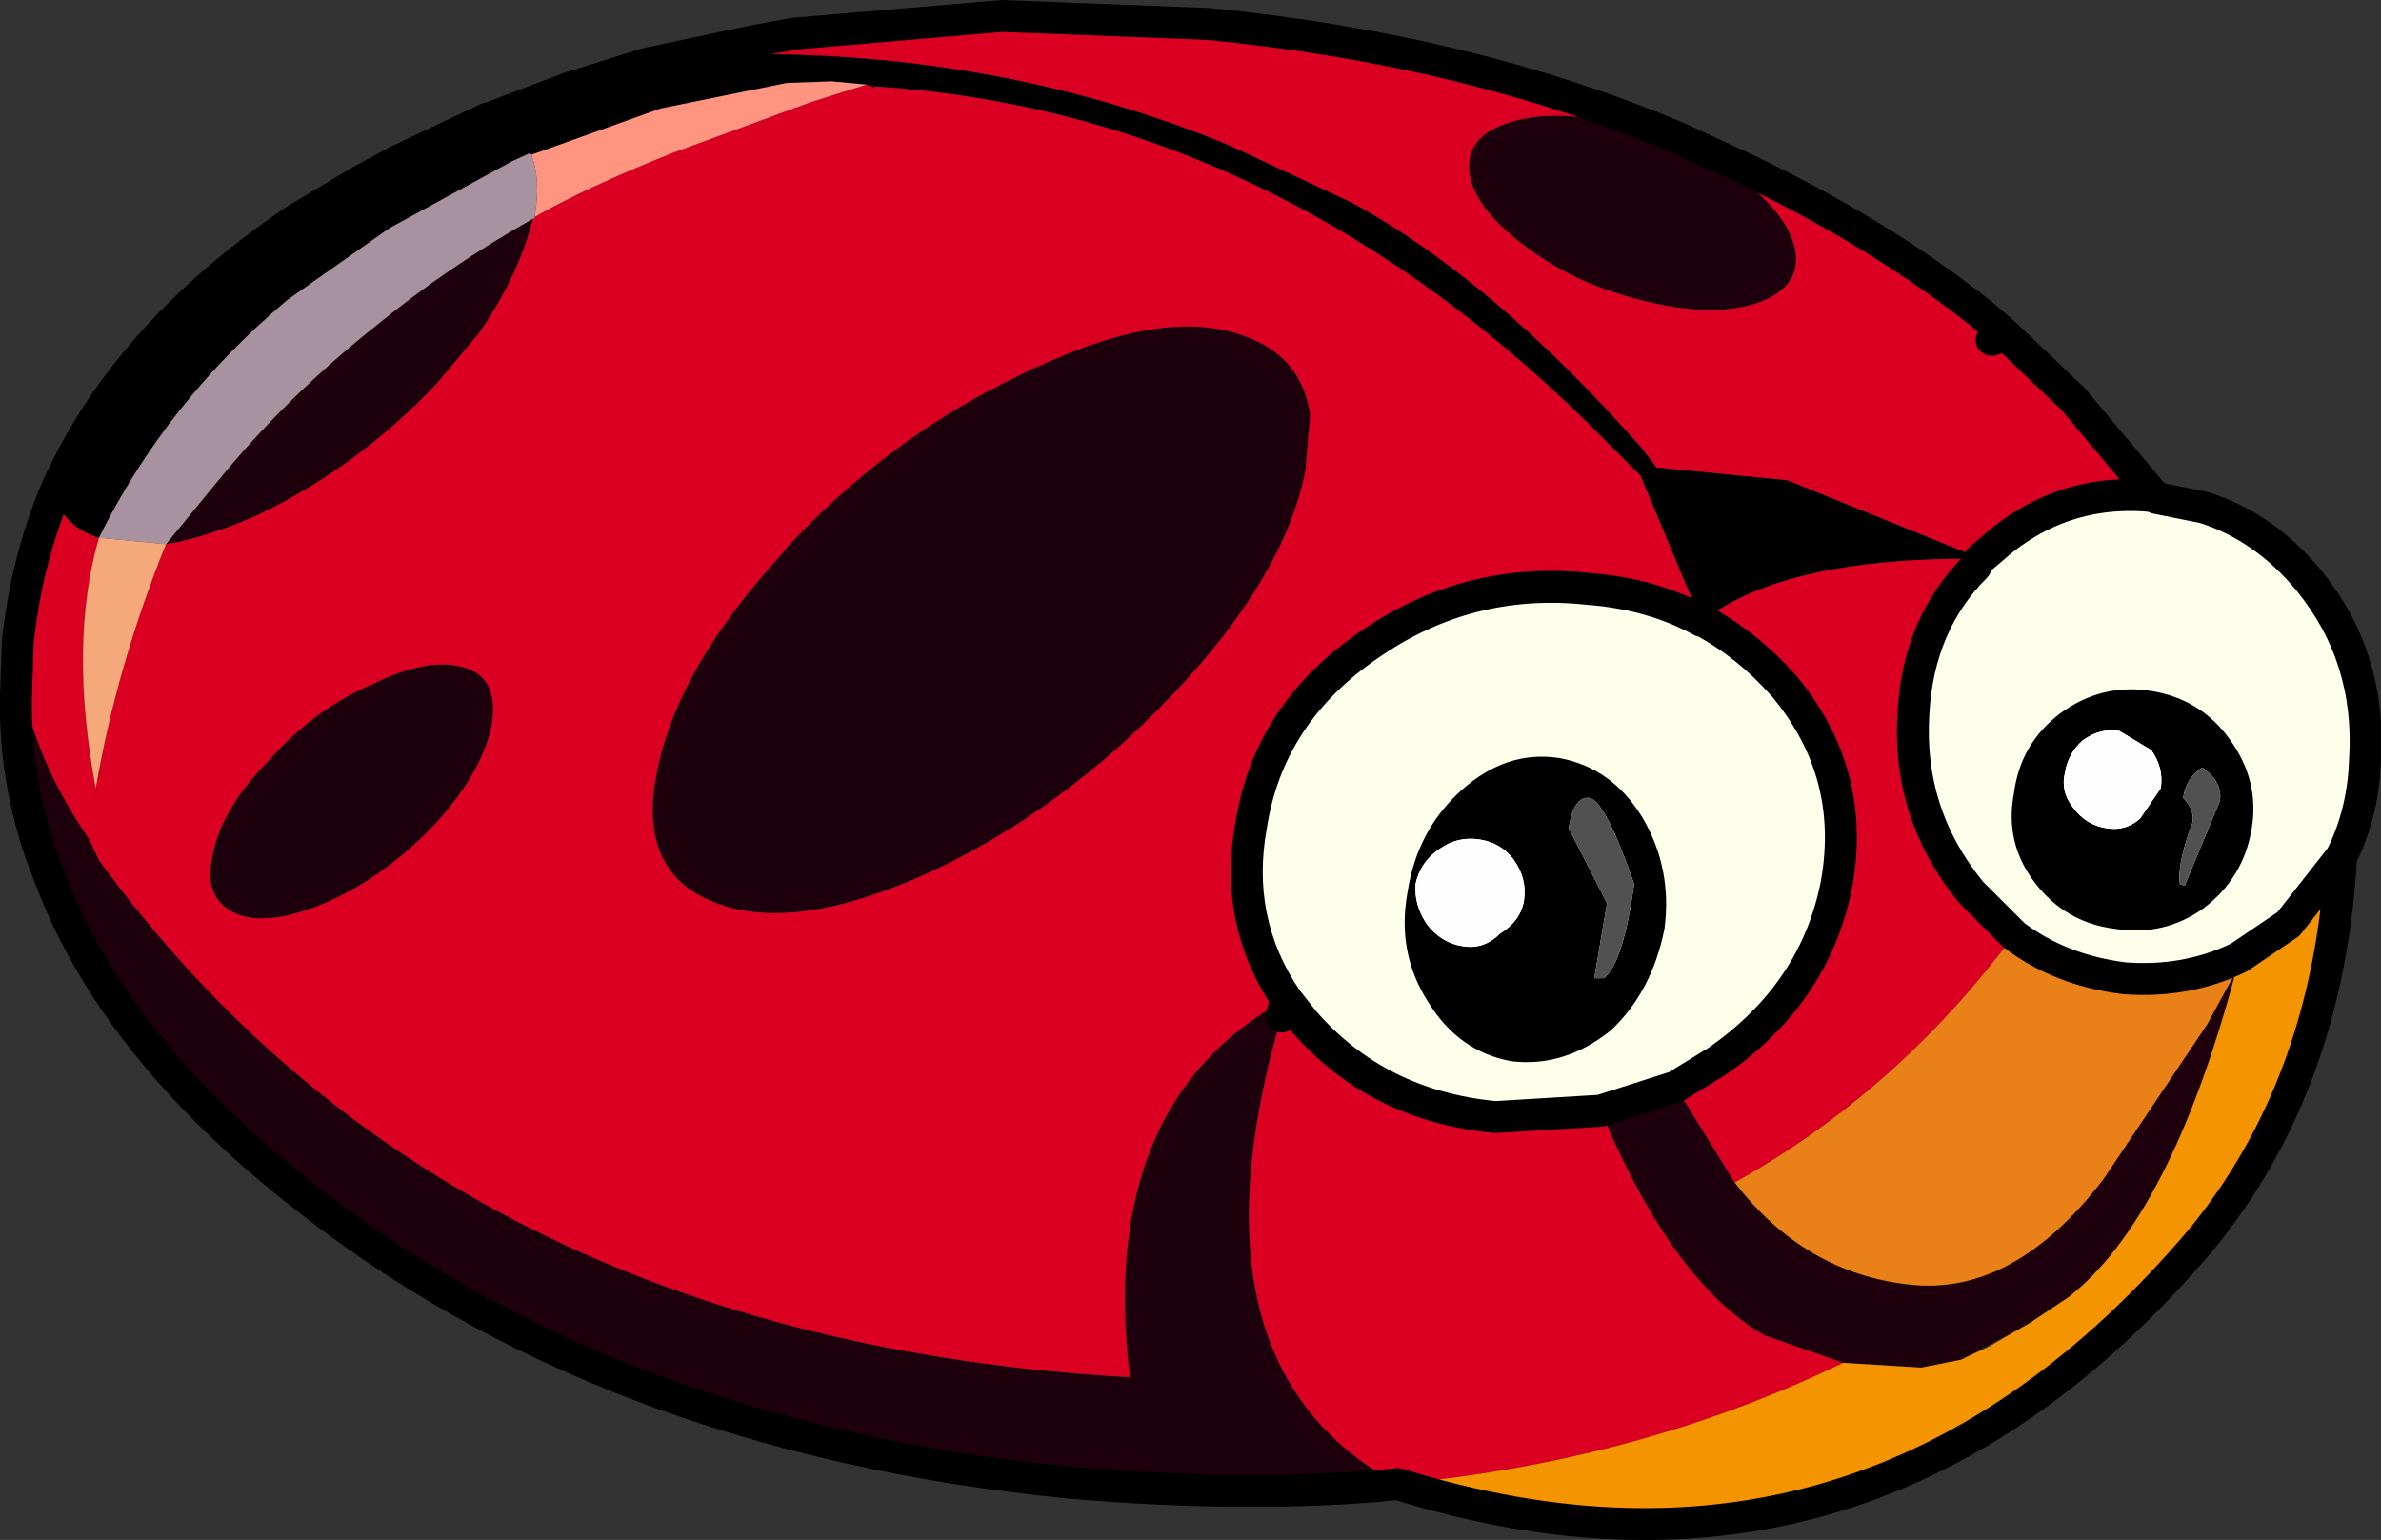 <?xml version="1.0" encoding="UTF-8" standalone="no"?>
<svg xmlns:xlink="http://www.w3.org/1999/xlink" height="48.25px" width="74.6px" xmlns="http://www.w3.org/2000/svg">
  <rect width="100%" height="100%" fill="#333333" stroke="none"/>
  <g transform="matrix(1.0, 0.0, 0.0, 1.0, 39.4, 23.85)">
    <path d="M13.2 -19.3 L14.0 -18.95 14.0 -18.9 14.75 -18.45 15.0 -18.3 15.15 -18.25 Q16.65 -17.1 16.85 -16.0 17.05 -14.85 15.65 -14.35 14.25 -13.9 12.2 -14.4 10.05 -14.9 8.5 -16.05 6.85 -17.25 6.65 -18.35 6.45 -19.55 7.85 -20.0 9.2 -20.45 11.15 -20.0 L11.25 -19.9 13.15 -19.35 13.2 -19.3 M4.4 22.65 Q-0.15 23.1 -5.95 22.6 -20.5 21.15 -30.1 13.45 -35.9 8.85 -37.85 3.6 L-38.1 2.95 Q-38.95 0.5 -38.9 -2.0 L-38.65 -2.1 Q-38.15 0.2 -36.6 2.45 L-36.3 3.1 Q-25.35 18.1 -4.0 19.3 -5.05 10.7 0.9 7.45 L0.75 8.0 Q-2.45 18.95 4.4 22.65 M1.5 -9.1 Q0.85 -5.8 -2.6 -2.15 -6.05 1.5 -10.2 3.45 -14.45 5.4 -16.95 4.45 -19.5 3.5 -18.8 0.25 -18.15 -2.95 -14.9 -6.5 L-14.7 -6.75 Q-11.7 -9.95 -8.05 -11.8 L-7.05 -12.3 -6.8 -12.4 Q-2.8 -14.25 -0.35 -13.3 1.4 -12.65 1.65 -10.85 L1.5 -9.1 M-22.7 -17.0 Q-23.15 -15.2 -24.4 -13.4 L-25.7 -11.85 Q-28.2 -9.2 -31.35 -7.7 -32.95 -7.0 -34.2 -6.8 L-32.6 -8.75 Q-30.4 -11.45 -27.55 -13.7 -25.35 -15.5 -22.7 -17.0 M22.65 -6.35 L22.7 -6.35 22.65 -6.35 M30.65 6.6 Q28.6 14.3 25.4 16.8 L24.2 17.6 22.25 18.65 22.05 18.75 20.8 19.0 18.35 18.85 16.2 18.1 15.9 18.0 Q13.0 16.35 10.75 10.95 L13.1 10.2 14.95 13.2 Q17.15 16.05 20.45 16.4 23.7 16.75 26.5 13.1 L29.75 8.25 30.65 6.6 M-27.55 -2.5 Q-25.85 -3.3 -24.75 -2.9 -23.75 -2.55 -24.0 -1.1 -24.3 0.35 -25.75 1.95 -27.2 3.5 -29.0 4.35 -30.9 5.2 -31.95 4.8 -33.05 4.35 -32.75 3.0 -32.5 1.55 -31.05 0.05 L-30.95 -0.05 Q-29.55 -1.65 -27.65 -2.45 L-27.55 -2.5" fill="#1e000c" fill-rule="evenodd" stroke="none"/>
    <path d="M13.2 -19.3 L13.15 -19.35 11.25 -19.9 11.15 -20.0 Q9.2 -20.45 7.85 -20.0 6.45 -19.55 6.65 -18.35 6.85 -17.25 8.5 -16.05 10.05 -14.9 12.2 -14.4 14.25 -13.9 15.65 -14.35 17.05 -14.85 16.85 -16.0 16.65 -17.1 15.15 -18.25 L15.0 -18.3 14.75 -18.45 14.0 -18.9 14.0 -18.95 13.25 -19.5 13.2 -19.3 M-14.45 -22.8 L-8.0 -23.35 -1.55 -23.1 Q6.65 -22.3 13.25 -19.5 L14.1 -19.1 Q19.05 -16.9 22.7 -14.0 L23.0 -13.2 23.45 -13.35 25.55 -11.35 28.15 -8.25 28.1 -8.3 Q25.15 -8.6 22.95 -6.6 L22.65 -6.35 22.5 -6.15 22.5 -6.1 Q20.7 -4.3 20.55 -1.5 20.35 1.65 22.35 4.1 L23.7 5.45 Q20.05 10.35 14.95 13.2 L13.1 10.2 14.4 9.4 Q17.5 7.25 18.15 3.8 18.75 0.35 16.5 -2.35 15.35 -3.65 13.95 -4.4 16.5 -6.4 22.65 -6.35 L16.6 -8.8 12.5 -9.2 12.0 -9.85 Q7.35 -15.1 2.95 -17.5 L-0.9 -19.3 Q-7.95 -22.2 -16.0 -22.15 L-16.75 -21.95 Q-16.85 -22.15 -16.85 -21.95 L-19.05 -21.45 -20.75 -21.35 -19.15 -21.85 -15.85 -22.55 -14.5 -22.8 -14.45 -22.8 -15.85 -22.55 -14.45 -22.8 M-38.85 -3.55 L-38.85 -3.65 Q-38.6 -6.15 -37.7 -8.35 -37.4 -7.35 -36.3 -7.0 -37.25 -3.7 -36.4 0.85 -35.75 -2.95 -34.2 -6.8 -32.95 -7.0 -31.35 -7.7 -28.2 -9.2 -25.7 -11.85 L-24.4 -13.4 Q-23.15 -15.2 -22.7 -17.0 L-22.65 -17.0 -22.65 -17.05 Q-21.1 -17.95 -18.35 -19.05 L-14.0 -20.65 -12.25 -21.2 -12.1 -21.15 -12.0 -21.1 -12.05 -21.15 Q0.8 -20.35 11.0 -9.95 L12.0 -8.95 13.9 -4.4 Q12.35 -5.25 10.35 -5.4 6.6 -5.8 3.5 -3.65 0.35 -1.5 -0.2 2.0 -0.75 5.0 0.9 7.45 -5.05 10.7 -4.0 19.3 -25.35 18.1 -36.3 3.1 L-36.6 2.45 Q-38.15 0.2 -38.65 -2.1 L-38.85 -3.55 M1.5 -9.1 L1.65 -10.85 Q1.4 -12.65 -0.35 -13.3 -2.8 -14.25 -6.8 -12.4 L-7.05 -12.3 -8.05 -11.8 Q-11.7 -9.95 -14.7 -6.75 L-14.9 -6.5 Q-18.15 -2.95 -18.8 0.25 -19.5 3.5 -16.95 4.45 -14.45 5.4 -10.2 3.45 -6.05 1.5 -2.6 -2.15 0.85 -5.8 1.5 -9.1 M18.35 18.85 Q12.35 21.75 5.3 22.55 L4.4 22.65 Q-2.45 18.95 0.75 8.0 L1.45 8.15 Q3.75 10.8 7.45 11.15 L10.75 10.95 Q13.0 16.35 15.9 18.0 L16.2 18.1 18.35 18.85 M-27.55 -2.5 L-27.65 -2.45 Q-29.55 -1.65 -30.95 -0.05 L-31.05 0.05 Q-32.5 1.55 -32.75 3.0 -33.05 4.35 -31.95 4.8 -30.9 5.2 -29.0 4.35 -27.2 3.5 -25.75 1.95 -24.3 0.35 -24.0 -1.1 -23.75 -2.55 -24.75 -2.9 -25.85 -3.3 -27.55 -2.5" fill="#db0022" fill-rule="evenodd" stroke="none"/>
    <path d="M28.15 -8.25 L29.65 -7.95 Q31.55 -7.35 32.95 -5.65 34.9 -3.25 34.7 -0.05 34.65 1.5 34.05 2.8 L33.95 3.0 32.3 5.1 30.75 6.15 Q29.1 6.95 27.15 6.8 25.15 6.55 23.7 5.45 L22.35 4.1 Q20.35 1.65 20.55 -1.5 20.7 -4.3 22.5 -6.1 L22.5 -6.15 22.65 -6.35 22.95 -6.6 Q25.15 -8.6 28.1 -8.3 L28.15 -8.25 M0.9 7.45 Q-0.75 5.0 -0.2 2.0 0.35 -1.5 3.5 -3.65 6.6 -5.8 10.35 -5.4 12.35 -5.25 13.9 -4.4 L13.95 -4.4 Q15.35 -3.65 16.5 -2.35 18.75 0.35 18.15 3.8 17.5 7.25 14.4 9.4 L13.1 10.2 10.75 10.95 7.45 11.15 Q3.75 10.8 1.45 8.15 L0.9 7.45 M22.65 -6.35 L22.7 -6.35 22.65 -6.35" fill="#feffea" fill-rule="evenodd" stroke="none"/>
    <path d="M-37.7 -8.35 Q-35.6 -13.25 -30.15 -16.95 L-28.15 -18.15 -26.95 -18.8 -24.1 -20.15 -24.05 -20.15 -21.55 -21.1 -20.75 -21.35 -19.05 -21.45 -16.85 -21.95 Q-16.85 -22.15 -16.75 -21.95 L-16.0 -22.15 Q-7.95 -22.2 -0.9 -19.3 L2.95 -17.5 Q7.35 -15.1 12.0 -9.85 L12.5 -9.2 16.6 -8.8 22.65 -6.35 Q16.5 -6.4 13.95 -4.4 L13.9 -4.4 12.0 -8.95 11.0 -9.95 Q0.8 -20.35 -12.05 -21.15 L-12.0 -21.1 -12.1 -21.15 -12.25 -21.2 -13.35 -21.3 -14.75 -21.25 -18.7 -20.45 -22.75 -19.0 -22.8 -19.05 -23.35 -18.8 -27.2 -16.7 -30.4 -14.45 Q-34.2 -11.25 -36.3 -7.0 -37.4 -7.35 -37.7 -8.35" fill="#000000" fill-rule="evenodd" stroke="none"/>
    <path d="M33.95 3.0 Q33.55 10.1 29.6 14.95 19.2 27.25 4.4 22.65 L5.3 22.55 Q12.35 21.75 18.35 18.85 L20.8 19.0 22.05 18.75 22.25 18.65 22.9 18.35 24.2 17.6 25.4 16.8 Q28.6 14.3 30.65 6.6 L30.75 6.15 32.3 5.1 33.95 3.0" fill="#f49400" fill-rule="evenodd" stroke="none"/>
    <path d="M23.7 5.45 Q25.15 6.55 27.15 6.8 29.1 6.95 30.75 6.15 L30.65 6.6 29.75 8.25 26.5 13.1 Q23.7 16.75 20.45 16.4 17.15 16.05 14.95 13.2 20.05 10.35 23.7 5.45" fill="#ea8118" fill-rule="evenodd" stroke="none"/>
    <path d="M-12.25 -21.2 L-14.0 -20.65 -18.35 -19.05 Q-21.1 -17.95 -22.65 -17.05 -22.45 -18.2 -22.75 -19.0 L-18.7 -20.45 -14.75 -21.25 -13.35 -21.3 -12.25 -21.2" fill="#ff9480" fill-rule="evenodd" stroke="none"/>
    <path d="M-22.65 -17.05 L-22.65 -17.0 -22.7 -17.0 Q-25.35 -15.5 -27.55 -13.7 -30.4 -11.45 -32.6 -8.75 L-34.2 -6.8 -36.3 -7.0 Q-34.2 -11.25 -30.4 -14.45 L-27.2 -16.7 -23.35 -18.8 -22.8 -19.05 -22.75 -19.0 Q-22.45 -18.2 -22.65 -17.05" fill="#a8929f" fill-rule="evenodd" stroke="none"/>
    <path d="M-34.2 -6.8 Q-35.75 -2.95 -36.4 0.85 -37.25 -3.7 -36.3 -7.0 L-34.2 -6.8" fill="#f5a87a" fill-rule="evenodd" stroke="none"/>
    <path d="M-14.45 -22.8 L-8.0 -23.35 -1.55 -23.1 Q6.65 -22.3 13.25 -19.5 L14.1 -19.1 Q19.05 -16.9 22.7 -14.0 L23.45 -13.35 25.55 -11.35 28.15 -8.25 29.65 -7.95 Q31.55 -7.35 32.95 -5.65 34.9 -3.25 34.7 -0.05 34.65 1.5 34.05 2.8 L33.95 3.0 Q33.55 10.1 29.6 14.95 19.2 27.25 4.4 22.65 -0.15 23.1 -5.95 22.6 -20.5 21.15 -30.1 13.45 -35.9 8.85 -37.85 3.6 L-38.1 2.95 Q-38.95 0.5 -38.9 -2.0 L-38.85 -3.55 -38.85 -3.65 Q-38.6 -6.15 -37.7 -8.35 -35.6 -13.25 -30.15 -16.95 L-28.15 -18.15 -26.95 -18.8 -24.1 -20.15 -24.05 -20.15 -21.55 -21.1 -20.75 -21.35 -19.15 -21.85 -15.85 -22.55 -14.5 -22.8 M-14.45 -22.8 L-15.85 -22.55 M0.9 7.45 Q-0.75 5.0 -0.2 2.0 0.35 -1.5 3.5 -3.65 6.6 -5.8 10.35 -5.4 12.35 -5.25 13.9 -4.4 L13.95 -4.4 Q15.35 -3.65 16.5 -2.35 18.75 0.35 18.15 3.8 17.5 7.25 14.4 9.4 L13.1 10.2 10.75 10.95 7.45 11.15 Q3.75 10.8 1.45 8.15 L0.9 7.45 0.75 8.0 M22.65 -6.35 L22.95 -6.6 Q25.15 -8.6 28.1 -8.3 L28.15 -8.25 M23.0 -13.2 L23.45 -13.35 M22.65 -6.35 L22.5 -6.15 22.5 -6.1 Q20.7 -4.3 20.55 -1.5 20.35 1.65 22.35 4.1 L23.7 5.45 Q25.15 6.55 27.15 6.8 29.1 6.95 30.75 6.15 L32.3 5.1 33.95 3.0" fill="none" stroke="#000000" stroke-linecap="round" stroke-linejoin="round" stroke-width="1.0"/>
    <path d="M25.3 0.35 Q25.15 0.95 25.55 1.45 25.95 2.0 26.6 2.1 27.2 2.2 27.65 1.8 L28.3 0.85 Q28.4 0.2 28.0 -0.35 L27.0 -0.95 Q26.4 -1.05 25.85 -0.65 25.4 -0.25 25.3 0.35 M25.15 -1.5 Q26.45 -2.45 28.0 -2.2 29.55 -1.95 30.45 -0.7 31.4 0.6 31.15 2.1 30.9 3.65 29.65 4.6 28.4 5.5 26.85 5.25 25.3 5.05 24.35 3.8 23.4 2.55 23.7 1.0 23.9 -0.55 25.15 -1.5 M30.15 1.25 Q30.25 0.65 29.6 0.2 29.1 0.5 29.0 1.15 29.35 1.5 29.3 1.9 28.8 3.25 28.9 3.85 L29.05 3.9 30.15 1.25 M12.75 5.25 Q12.35 7.25 11.05 8.45 9.6 9.6 7.95 9.4 6.3 9.1 5.35 7.55 4.35 6.0 4.7 4.1 5.0 2.15 6.4 0.9 7.8 -0.35 9.45 -0.1 11.1 0.2 12.05 1.75 13.0 3.35 12.75 5.25 M10.95 4.45 L10.55 6.8 10.85 6.8 Q11.45 6.35 11.8 3.85 10.9 1.25 10.4 1.15 9.9 1.1 9.75 2.1 L10.95 4.45 M6.95 2.45 Q6.25 2.35 5.7 2.75 5.1 3.15 4.95 3.85 4.9 4.5 5.3 5.1 5.75 5.7 6.45 5.8 7.1 5.9 7.6 5.4 8.25 5.0 8.35 4.35 8.45 3.65 8.0 3.05 7.6 2.55 6.95 2.45" fill="#000000" fill-rule="evenodd" stroke="none"/>
    <path d="M25.3 0.35 Q25.4 -0.25 25.85 -0.65 26.4 -1.05 27.0 -0.95 L28.0 -0.35 Q28.4 0.2 28.3 0.85 L27.65 1.8 Q27.2 2.2 26.6 2.1 25.95 2.0 25.55 1.45 25.15 0.95 25.3 0.35 M6.95 2.45 Q7.6 2.55 8.0 3.05 8.45 3.65 8.35 4.35 8.25 5.0 7.6 5.4 7.1 5.9 6.45 5.8 5.75 5.7 5.3 5.1 4.9 4.5 4.95 3.85 5.1 3.15 5.7 2.75 6.25 2.35 6.95 2.45" fill="#fefefe" fill-rule="evenodd" stroke="none"/>
    <path d="M30.15 1.25 L29.05 3.9 28.9 3.85 Q28.8 3.25 29.3 1.9 29.35 1.5 29.0 1.15 29.1 0.5 29.6 0.2 30.25 0.65 30.15 1.25 M10.95 4.45 L9.75 2.1 Q9.9 1.1 10.4 1.15 10.9 1.25 11.8 3.85 11.45 6.35 10.85 6.8 L10.55 6.8 10.95 4.45" fill="#515151" fill-rule="evenodd" stroke="none"/>
  </g>
</svg>
